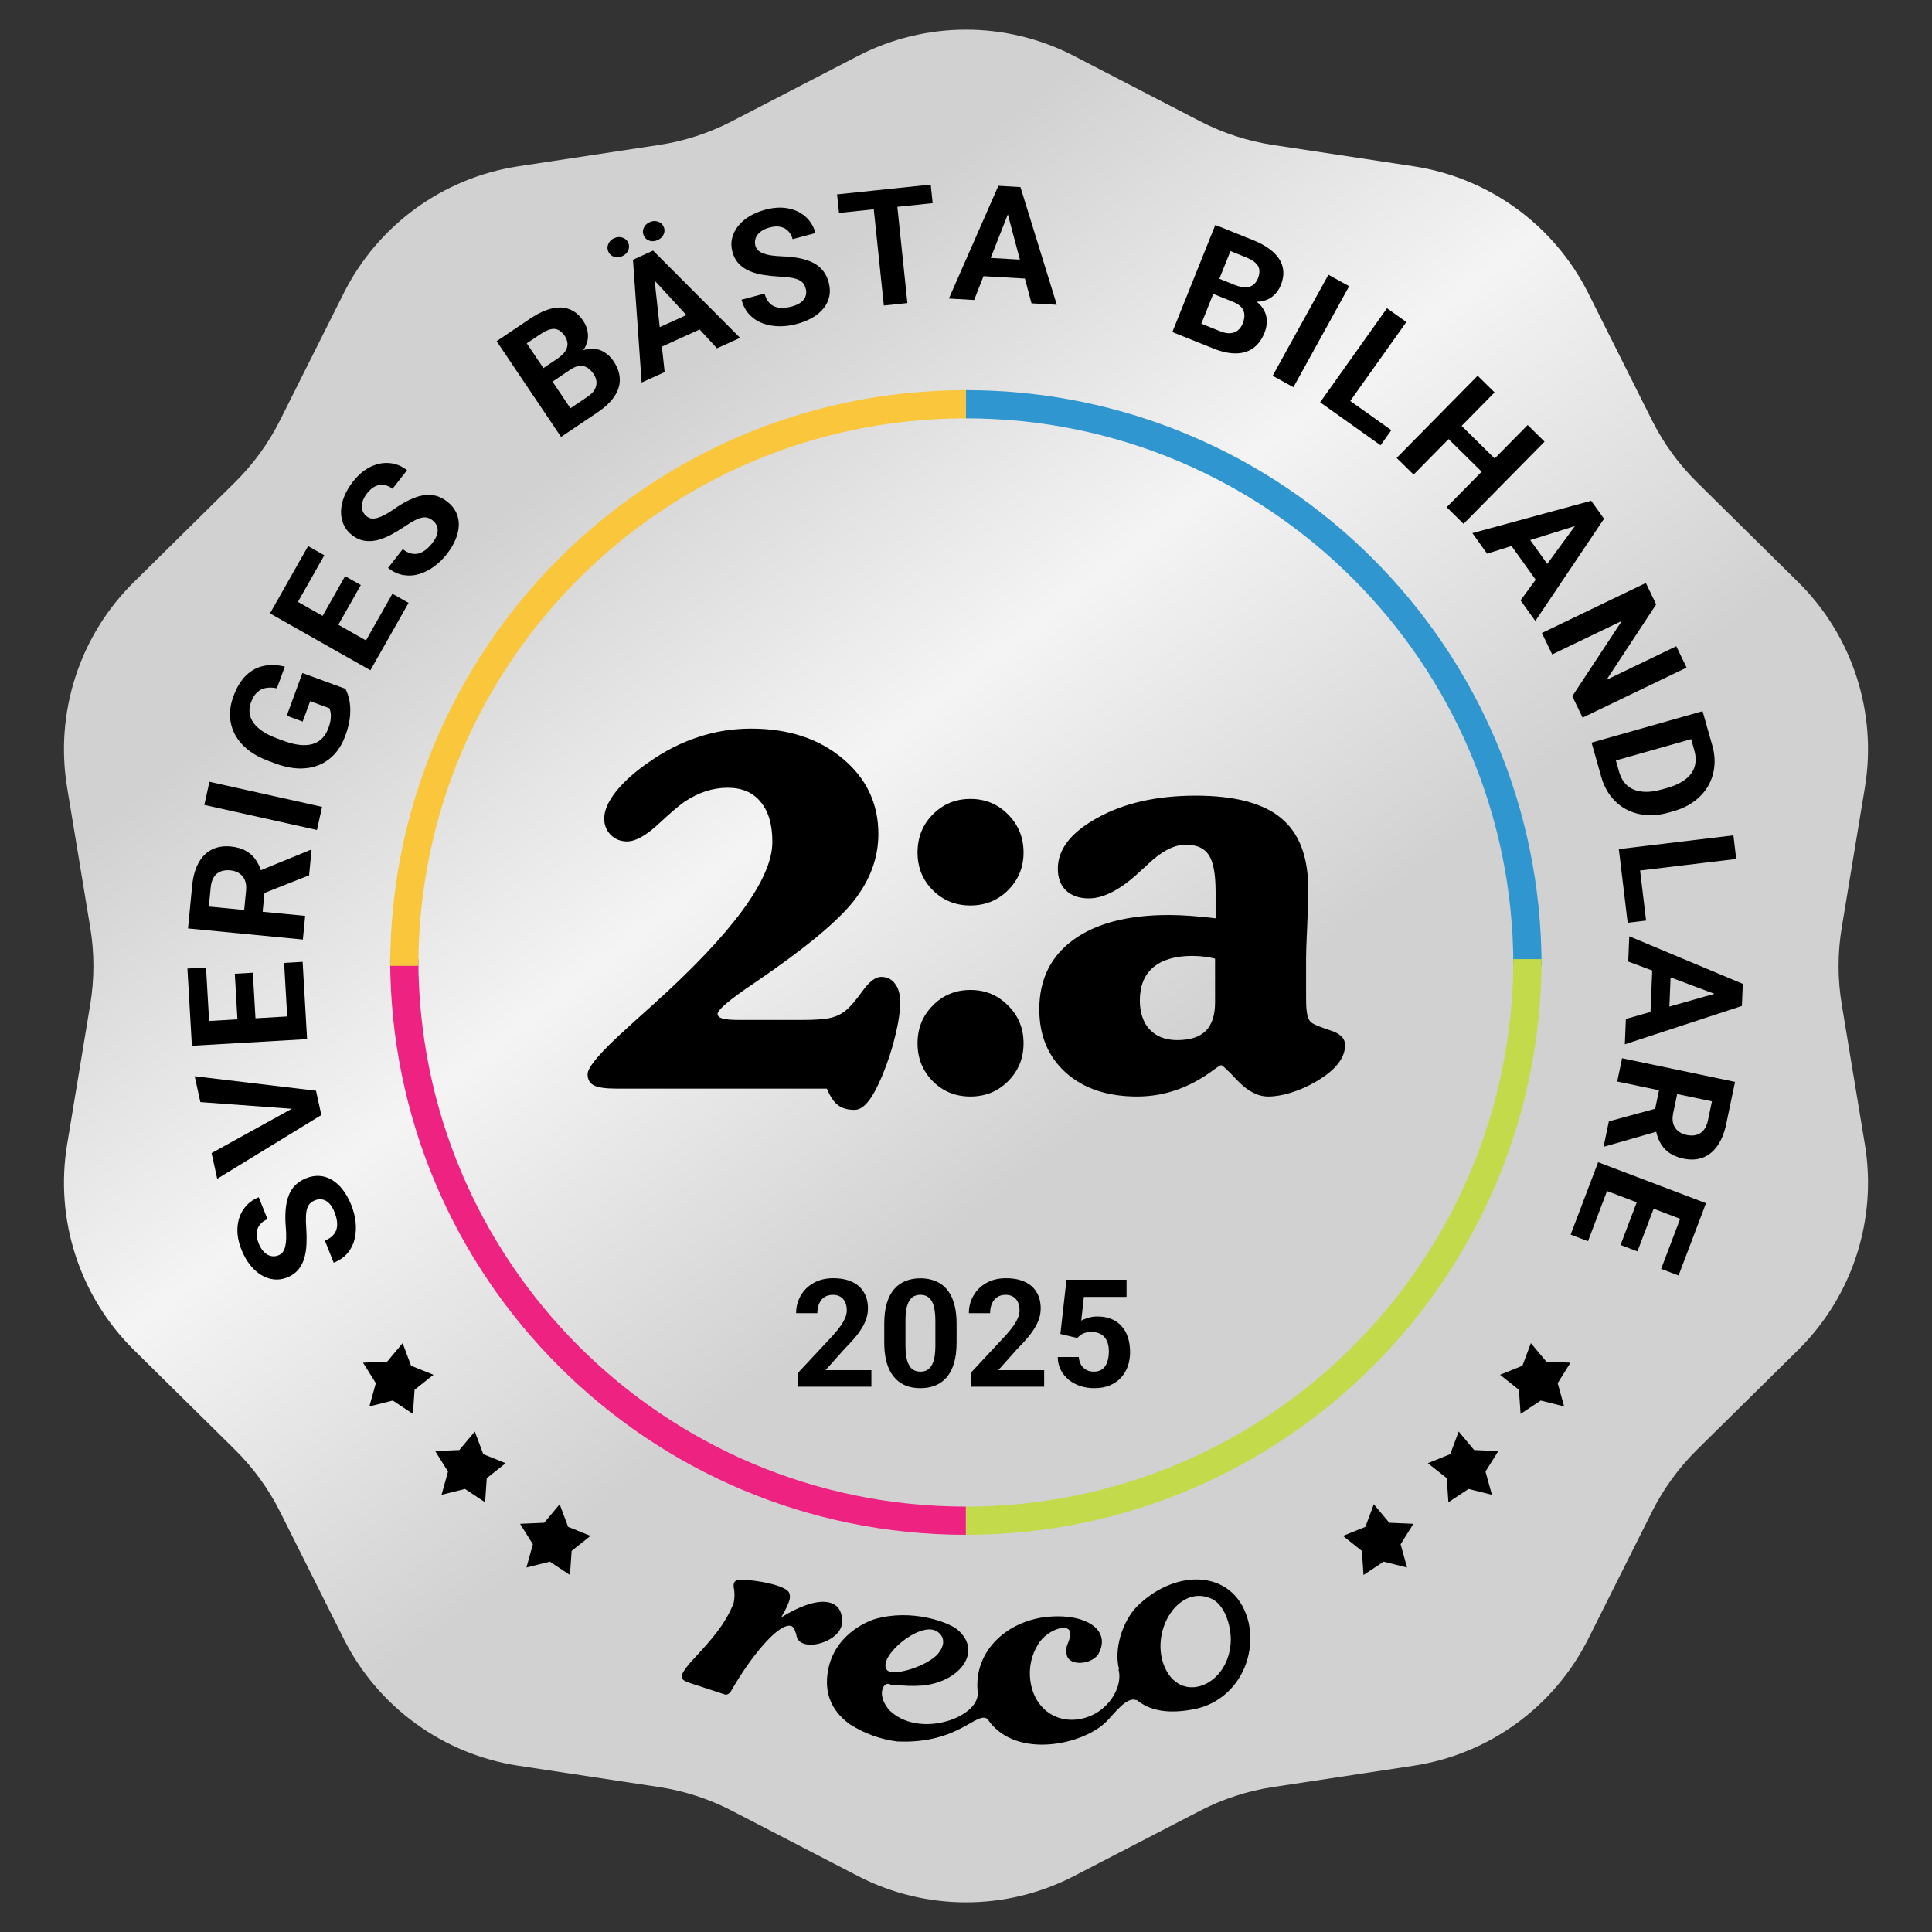 <svg width="411" height="411" viewBox="0 0 411 411" fill="none" xmlns="http://www.w3.org/2000/svg">
<rect x="0" y="0" width="411" height="411" fill="#333333" stroke="none"/>
<path d="M182.504 11.911C196.925 4.441 214.075 4.441 228.496 11.911L255.317 25.803C260.175 28.319 265.412 30.02 270.821 30.84L300.685 35.366C316.742 37.8 330.617 47.88 337.893 62.4L351.426 89.404C353.877 94.294 357.114 98.749 361.008 102.592L382.508 123.807C394.068 135.214 399.368 151.525 396.721 167.548L391.797 197.349C390.905 202.747 390.905 208.253 391.797 213.651L396.721 243.452C399.368 259.475 394.068 275.786 382.508 287.193L361.008 308.408C357.114 312.251 353.877 316.706 351.426 321.596L337.893 348.6C330.617 363.119 316.742 373.2 300.685 375.634L270.821 380.16C265.412 380.98 260.175 382.681 255.317 385.197L228.496 399.089C214.075 406.559 196.925 406.559 182.504 399.089L155.683 385.197C150.825 382.681 145.588 380.98 140.179 380.16L110.315 375.634C94.258 373.2 80.383 363.12 73.107 348.6L59.574 321.596C57.123 316.706 53.886 312.251 49.992 308.408L28.492 287.193C16.932 275.786 11.632 259.475 14.28 243.452L19.203 213.651C20.095 208.253 20.095 202.747 19.203 197.349L14.28 167.548C11.632 151.525 16.932 135.214 28.492 123.807L49.992 102.592C53.886 98.749 57.123 94.294 59.574 89.404L73.107 62.4C80.383 47.88 94.258 37.8 110.315 35.366L140.179 30.84C145.588 30.02 150.825 28.319 155.683 25.803L182.504 11.911Z" fill="url(#paint0_linear_457_809)"/>
<path d="M324.938 205.47C324.938 139.488 271.45 86 205.469 86" stroke="#3096D0" stroke-width="6"/>
<path d="M205.47 323.5C271.451 323.5 324.939 270.012 324.939 204.03" stroke="#C3DA4A" stroke-width="6"/>
<path d="M85.999 204.03C85.999 270.012 139.487 323.5 205.469 323.5" stroke="#ED2281" stroke-width="6"/>
<path d="M205.47 86C139.488 86 86 139.488 86 205.47" stroke="#F9C63C" stroke-width="6"/>
<path d="M185.375 291.484V295H169.812V292L177.172 284.109C177.911 283.286 178.495 282.562 178.922 281.938C179.349 281.302 179.656 280.734 179.844 280.234C180.042 279.724 180.141 279.24 180.141 278.781C180.141 278.094 180.026 277.505 179.797 277.016C179.568 276.516 179.229 276.13 178.781 275.859C178.344 275.589 177.802 275.453 177.156 275.453C176.469 275.453 175.875 275.62 175.375 275.953C174.885 276.286 174.51 276.75 174.25 277.344C174 277.938 173.875 278.609 173.875 279.359H169.359C169.359 278.005 169.682 276.766 170.328 275.641C170.974 274.505 171.885 273.604 173.062 272.938C174.24 272.26 175.635 271.922 177.25 271.922C178.844 271.922 180.188 272.182 181.281 272.703C182.385 273.214 183.219 273.953 183.781 274.922C184.354 275.88 184.641 277.026 184.641 278.359C184.641 279.109 184.521 279.844 184.281 280.562C184.042 281.271 183.698 281.979 183.25 282.688C182.812 283.385 182.281 284.094 181.656 284.812C181.031 285.531 180.339 286.276 179.578 287.047L175.625 291.484H185.375ZM203.5 281.625V285.562C203.5 287.271 203.318 288.745 202.953 289.984C202.589 291.214 202.062 292.224 201.375 293.016C200.698 293.797 199.891 294.375 198.953 294.75C198.016 295.125 196.974 295.312 195.828 295.312C194.911 295.312 194.057 295.198 193.266 294.969C192.474 294.729 191.76 294.359 191.125 293.859C190.5 293.359 189.958 292.729 189.5 291.969C189.052 291.198 188.708 290.281 188.469 289.219C188.229 288.156 188.109 286.938 188.109 285.562V281.625C188.109 279.917 188.292 278.453 188.656 277.234C189.031 276.005 189.557 275 190.234 274.219C190.922 273.438 191.734 272.865 192.672 272.5C193.609 272.125 194.651 271.938 195.797 271.938C196.714 271.938 197.562 272.057 198.344 272.297C199.135 272.526 199.849 272.885 200.484 273.375C201.12 273.865 201.661 274.495 202.109 275.266C202.557 276.026 202.901 276.938 203.141 278C203.38 279.052 203.5 280.26 203.5 281.625ZM198.984 286.156V281.016C198.984 280.193 198.938 279.474 198.844 278.859C198.76 278.245 198.63 277.724 198.453 277.297C198.276 276.859 198.057 276.505 197.797 276.234C197.536 275.964 197.24 275.766 196.906 275.641C196.573 275.516 196.203 275.453 195.797 275.453C195.286 275.453 194.833 275.552 194.438 275.75C194.052 275.948 193.724 276.266 193.453 276.703C193.182 277.13 192.974 277.703 192.828 278.422C192.693 279.13 192.625 279.995 192.625 281.016V286.156C192.625 286.979 192.667 287.703 192.75 288.328C192.844 288.953 192.979 289.49 193.156 289.938C193.344 290.375 193.562 290.734 193.812 291.016C194.073 291.286 194.37 291.484 194.703 291.609C195.047 291.734 195.422 291.797 195.828 291.797C196.328 291.797 196.771 291.698 197.156 291.5C197.552 291.292 197.885 290.969 198.156 290.531C198.438 290.083 198.646 289.5 198.781 288.781C198.917 288.062 198.984 287.188 198.984 286.156ZM222.125 291.484V295H206.562V292L213.922 284.109C214.661 283.286 215.245 282.562 215.672 281.938C216.099 281.302 216.406 280.734 216.594 280.234C216.792 279.724 216.891 279.24 216.891 278.781C216.891 278.094 216.776 277.505 216.547 277.016C216.318 276.516 215.979 276.13 215.531 275.859C215.094 275.589 214.552 275.453 213.906 275.453C213.219 275.453 212.625 275.62 212.125 275.953C211.635 276.286 211.26 276.75 211 277.344C210.75 277.938 210.625 278.609 210.625 279.359H206.109C206.109 278.005 206.432 276.766 207.078 275.641C207.724 274.505 208.635 273.604 209.812 272.938C210.99 272.26 212.385 271.922 214 271.922C215.594 271.922 216.938 272.182 218.031 272.703C219.135 273.214 219.969 273.953 220.531 274.922C221.104 275.88 221.391 277.026 221.391 278.359C221.391 279.109 221.271 279.844 221.031 280.562C220.792 281.271 220.448 281.979 220 282.688C219.562 283.385 219.031 284.094 218.406 284.812C217.781 285.531 217.089 286.276 216.328 287.047L212.375 291.484H222.125ZM229.172 284.641L225.578 283.781L226.875 272.25H239.656V275.891H230.578L230.016 280.938C230.318 280.76 230.776 280.573 231.391 280.375C232.005 280.167 232.693 280.062 233.453 280.062C234.557 280.062 235.536 280.234 236.391 280.578C237.245 280.922 237.969 281.422 238.562 282.078C239.167 282.734 239.625 283.536 239.938 284.484C240.25 285.432 240.406 286.505 240.406 287.703C240.406 288.714 240.25 289.677 239.938 290.594C239.625 291.5 239.151 292.312 238.516 293.031C237.88 293.74 237.083 294.297 236.125 294.703C235.167 295.109 234.031 295.312 232.719 295.312C231.74 295.312 230.792 295.167 229.875 294.875C228.969 294.583 228.151 294.151 227.422 293.578C226.703 293.005 226.125 292.312 225.688 291.5C225.26 290.677 225.036 289.74 225.016 288.688H229.484C229.547 289.333 229.714 289.891 229.984 290.359C230.266 290.818 230.635 291.172 231.094 291.422C231.552 291.672 232.089 291.797 232.703 291.797C233.276 291.797 233.766 291.688 234.172 291.469C234.578 291.25 234.906 290.948 235.156 290.562C235.406 290.167 235.589 289.708 235.703 289.188C235.828 288.656 235.891 288.083 235.891 287.469C235.891 286.854 235.818 286.297 235.672 285.797C235.526 285.297 235.302 284.865 235 284.5C234.698 284.135 234.312 283.854 233.844 283.656C233.385 283.458 232.849 283.359 232.234 283.359C231.401 283.359 230.755 283.49 230.297 283.75C229.849 284.01 229.474 284.307 229.172 284.641Z" fill="black"/>
<path d="M179.121 344.702C179.121 340.141 174.313 339.031 166.177 344.085C168.027 340.88 168.273 339.771 167.903 338.908C167.41 337.305 161 336.073 157.672 336.073C156.809 336.073 155.946 336.196 156.069 337.552C156.316 338.661 156.316 339.894 156.069 341.004C154.344 345.565 151.015 349.139 148.303 352.098C146.454 354.07 144.605 356.166 145.098 357.029C145.591 357.891 146.578 357.891 153.851 360.357C154.467 360.603 154.837 360.603 155.453 359.864C159.644 352.468 165.808 344.948 168.396 345.934C169.136 346.304 169.136 347.29 169.383 347.537C169.506 352.098 179.614 349.386 179.121 344.702ZM241.865 341.743C238.783 344.948 236.934 350.742 238.044 355.056V355.18L237.92 355.056C238.907 358.508 236.318 362.946 232.497 364.795C226.58 367.63 220.17 364.671 219.183 357.522C218.814 354.81 219.43 352.098 220.786 349.879C222.758 346.427 228.552 344.702 227.566 348.276C227.442 349.509 226.456 350.249 226.949 352.098C227.442 354.44 232.003 354.193 233.606 351.975C236.688 346.551 230.524 342.853 221.772 344.085C213.76 345.318 207.226 351.481 207.966 359.74V359.864C208.705 365.041 196.379 369.849 189.722 364.301C188.366 363.192 186.887 360.603 187.996 358.754C188.366 358.261 188.859 358.015 189.475 358.385C195.023 358.878 197.611 358.754 200.816 357.398C205.994 355.056 207.966 350.125 203.528 346.551C201.802 345.195 194.036 342.113 186.024 344.455C185.654 344.578 178.135 346.92 176.286 354.686C175.176 359.617 176.532 363.685 180.723 366.767C183.805 368.739 187.133 369.972 190.831 370.465C204.391 371.081 207.966 363.439 210.308 365.904V366.027C216.225 374.286 230.524 371.205 235.455 366.151C236.934 364.671 239.769 360.727 241.742 361.713V361.59C244.454 363.808 248.152 364.671 253.576 363.685C261.958 362.329 267.382 354.07 265.656 345.318C263.067 333.977 250.494 333.238 241.865 341.743ZM199.09 346.92C200.693 347.783 201.309 349.509 199.707 351.605C197.735 354.317 189.722 356.905 188.613 355.18C186.764 352.468 195.392 345.071 199.09 346.92ZM261.835 348.646C261.835 358.631 250.864 363.069 247.535 354.07C244.823 346.551 250.864 337.182 257.52 340.017C259.862 340.88 261.711 344.455 261.835 348.646Z" fill="black"/>
<path d="M332.741 299.191L327.76 297.945L323.48 300.779L323.126 295.657L319.108 292.462L323.87 290.543L325.667 285.734L328.963 289.67L334.093 289.893L331.368 294.244L332.741 299.191Z" fill="black"/>
<path d="M317.383 317.994L312.403 316.747L308.122 319.582L307.769 314.46L303.75 311.264L308.512 309.346L310.31 304.537L313.606 308.473L318.735 308.696L316.01 313.047L317.383 317.994Z" fill="black"/>
<path d="M299.329 333.463L294.348 332.216L290.067 335.05L289.714 329.929L285.696 326.733L290.458 324.814L292.255 320.005L295.551 323.941L300.681 324.164L297.956 328.516L299.329 333.463Z" fill="black"/>
<path d="M78.58 299.191L83.56 297.945L87.841 300.779L88.194 295.657L92.213 292.462L87.451 290.543L85.653 285.734L82.357 289.67L77.228 289.893L79.952 294.244L78.58 299.191Z" fill="black"/>
<path d="M93.935 317.994L98.915 316.747L103.196 319.582L103.549 314.46L107.568 311.264L102.806 309.346L101.009 304.537L97.712 308.473L92.583 308.696L95.308 313.047L93.935 317.994Z" fill="black"/>
<path d="M111.99 333.463L116.97 332.216L121.251 335.05L121.604 329.929L125.623 326.733L120.861 324.814L119.063 320.005L115.767 323.941L110.638 324.164L113.363 328.516L111.99 333.463Z" fill="black"/>
<path d="M170.8 216.974C173.505 216.974 175.495 216.82 176.771 216.511C178.046 216.201 179.148 215.641 180.075 214.829C180.848 214.211 181.969 212.897 183.438 210.887C184.907 208.839 186.24 207.814 187.438 207.814C188.714 207.814 189.699 208.298 190.395 209.264C191.129 210.191 191.496 211.505 191.496 213.206C191.496 215.138 191.148 217.515 190.453 220.337C189.796 223.12 188.868 225.96 187.67 228.859C186.588 231.41 185.583 233.246 184.655 234.367C183.728 235.526 182.762 236.106 181.757 236.106C180.288 236.106 179.109 235.758 178.22 235.062C177.37 234.405 176.597 233.246 175.901 231.584H131.145C128.826 231.584 127.222 231.352 126.333 230.888C125.444 230.424 125 229.632 125 228.511C125 227.004 127.841 223.699 133.522 218.598L134.334 217.844C135.416 216.878 136.962 215.486 138.972 213.67C155.862 198.481 164.306 186.963 164.306 179.117C164.306 175.407 163.475 172.566 161.814 170.595C160.19 168.585 157.852 167.58 154.799 167.58C153.214 167.58 151.649 167.832 150.103 168.334C148.595 168.836 147.107 169.571 145.639 170.537C144.518 171.31 142.643 172.914 140.015 175.349C137.387 177.784 135.184 179.001 133.406 179.001C132.015 179.001 130.855 178.537 129.928 177.61C129 176.682 128.536 175.523 128.536 174.131C128.536 172.431 129.367 170.518 131.029 168.392C132.73 166.266 135.068 164.179 138.044 162.131C141.445 159.735 144.943 157.957 148.537 156.797C152.132 155.599 155.881 155 159.784 155C167.708 155 174.201 157.126 179.264 161.377C184.327 165.59 186.858 170.943 186.858 177.436C186.858 182.499 185.1 187.253 181.583 191.698C178.104 196.104 171.109 201.882 160.596 209.032L160.422 209.148C155.243 212.626 152.654 214.81 152.654 215.699C152.654 216.124 153.001 216.453 153.697 216.684C154.432 216.878 155.591 216.974 157.176 216.974H170.8Z" fill="black"/>
<path d="M195.191 181.378C195.191 178.132 196.274 175.426 198.438 173.262C200.602 171.059 203.269 169.957 206.438 169.957C209.608 169.957 212.274 171.059 214.439 173.262C216.642 175.465 217.743 178.17 217.743 181.378C217.743 184.509 216.642 187.176 214.439 189.379C212.274 191.543 209.608 192.625 206.438 192.625C203.269 192.625 200.602 191.543 198.438 189.379C196.274 187.214 195.191 184.547 195.191 181.378ZM195.191 221.96C195.191 218.752 196.274 216.066 198.438 213.902C200.602 211.699 203.269 210.597 206.438 210.597C209.608 210.597 212.274 211.699 214.439 213.902C216.642 216.066 217.743 218.752 217.743 221.96C217.743 225.129 216.642 227.815 214.439 230.018C212.274 232.183 209.608 233.265 206.438 233.265C203.269 233.265 200.602 232.183 198.438 230.018C196.274 227.815 195.191 225.129 195.191 221.96Z" fill="black"/>
<path d="M258.6 195.35V189.784C258.6 185.958 258.117 183.33 257.151 181.9C256.223 180.431 254.581 179.697 252.223 179.697C249.711 179.697 246.947 181.166 243.933 184.103C243.662 184.374 243.45 184.567 243.295 184.683C243.14 184.799 242.928 184.992 242.657 185.262C238.522 189.166 234.85 191.118 231.642 191.118C229.594 191.118 227.971 190.557 226.772 189.437C225.613 188.316 225.033 186.77 225.033 184.799C225.033 180.663 227.855 177.049 233.497 173.958C239.14 170.827 246.097 169.262 254.368 169.262C262.678 169.262 268.746 170.866 272.572 174.073C276.398 177.243 278.311 182.286 278.311 189.205C278.311 191.292 278.234 193.939 278.079 197.147C277.925 200.355 277.848 202.539 277.848 203.698V212.336C277.848 214.037 277.944 215.274 278.137 216.047C278.331 216.82 278.679 217.361 279.181 217.67C279.606 217.979 280.862 218.482 282.949 219.177C285.075 219.834 286.138 220.878 286.138 222.308C286.138 223.738 285.616 225.091 284.573 226.366C283.568 227.642 282.002 228.898 279.877 230.134C278.137 231.139 276.379 231.912 274.601 232.453C272.862 232.994 271.258 233.265 269.789 233.265C267.625 233.265 265.48 232.164 263.354 229.961C261.228 227.719 260.05 226.598 259.818 226.598C259.624 226.598 259.083 226.927 258.194 227.584C253.131 231.371 247.701 233.265 241.904 233.265C235.604 233.265 230.56 231.584 226.772 228.221C222.985 224.82 221.091 220.317 221.091 214.713C221.091 208.375 223.507 203.447 228.338 199.93C233.169 196.413 239.932 194.654 248.629 194.654C250.02 194.654 251.547 194.712 253.209 194.828C254.87 194.944 256.668 195.118 258.6 195.35ZM258.484 213.206V203.93C257.75 203.737 256.996 203.602 256.223 203.524C255.45 203.408 254.581 203.35 253.614 203.35C250.02 203.35 247.257 204.162 245.324 205.785C243.43 207.409 242.483 209.747 242.483 212.8C242.483 215.428 243.179 217.496 244.57 219.003C246 220.511 247.952 221.264 250.426 221.264C253.17 221.264 255.199 220.607 256.513 219.293C257.827 217.979 258.484 215.95 258.484 213.206Z" fill="black"/>
<path d="M67.043 255.329C66.636 255.491 66.296 255.7 66.023 255.954C65.734 256.203 65.519 256.543 65.377 256.975C65.225 257.411 65.129 257.975 65.091 258.668C65.053 259.361 65.074 260.231 65.153 261.276C65.232 262.443 65.248 263.574 65.201 264.67C65.151 265.755 64.991 266.763 64.721 267.694C64.437 268.619 64.005 269.433 63.427 270.136C62.844 270.828 62.062 271.371 61.081 271.763C60.131 272.142 59.187 272.277 58.248 272.168C57.298 272.063 56.396 271.746 55.543 271.215C54.679 270.689 53.892 269.975 53.18 269.073C52.465 268.16 51.861 267.088 51.369 265.856C50.698 264.176 50.415 262.589 50.52 261.094C50.625 259.6 51.067 258.298 51.846 257.188C52.621 256.067 53.687 255.236 55.044 254.694L56.907 259.36C56.239 259.626 55.711 260.001 55.323 260.483C54.92 260.958 54.684 261.537 54.617 262.217C54.546 262.887 54.679 263.645 55.017 264.49C55.342 265.304 55.739 265.933 56.206 266.375C56.663 266.822 57.154 267.098 57.68 267.203C58.196 267.311 58.709 267.264 59.22 267.059C59.607 266.905 59.919 266.671 60.157 266.358C60.391 266.035 60.566 265.626 60.683 265.131C60.8 264.637 60.867 264.06 60.882 263.4C60.896 262.741 60.871 261.994 60.804 261.162C60.684 259.769 60.671 258.51 60.765 257.383C60.856 256.245 61.066 255.241 61.396 254.371C61.726 253.501 62.197 252.756 62.809 252.137C63.421 251.517 64.197 251.02 65.136 250.644C66.127 250.248 67.092 250.087 68.029 250.16C68.966 250.234 69.852 250.528 70.687 251.041C71.521 251.555 72.282 252.262 72.968 253.162C73.654 254.062 74.248 255.138 74.748 256.391C75.198 257.518 75.496 258.688 75.641 259.901C75.777 261.118 75.721 262.296 75.474 263.435C75.223 264.564 74.734 265.583 74.007 266.49C73.281 267.398 72.275 268.108 70.991 268.621L69.109 263.908C69.819 263.625 70.375 263.275 70.778 262.86C71.181 262.445 71.455 261.979 71.599 261.461C71.739 260.933 71.766 260.365 71.681 259.758C71.592 259.14 71.414 258.497 71.147 257.829C70.822 257.015 70.44 256.393 70.002 255.963C69.559 255.522 69.085 255.258 68.578 255.17C68.066 255.072 67.555 255.125 67.043 255.329Z" fill="black"/>
<path d="M62.835 235.93L42.624 234.449L41.416 228.949L67.226 232.031L68.022 235.654L62.835 235.93ZM45.008 245.301L62.741 235.502L67.559 233.546L68.362 237.202L46.209 250.768L45.008 245.301Z" fill="black"/>
<path d="M60.44 204.838L64.379 204.611L65.131 217.656L61.193 217.883L60.44 204.838ZM40.529 217.419L65.036 216.006L65.327 221.056L40.82 222.469L40.529 217.419ZM49.951 207.149L53.789 206.927L54.443 218.272L50.605 218.493L49.951 207.149ZM39.873 206.041L43.828 205.813L44.58 218.841L40.624 219.069L39.873 206.041Z" fill="black"/>
<path d="M39.998 197.509L40.879 188.397C41.06 186.529 41.495 184.95 42.184 183.662C42.874 182.362 43.803 181.402 44.969 180.781C46.136 180.16 47.519 179.926 49.119 180.081C50.428 180.208 51.531 180.54 52.427 181.078C53.314 181.604 54.031 182.301 54.58 183.167C55.118 184.021 55.52 185.002 55.786 186.112L56.471 187.787L55.705 195.708L51.775 195.362L52.344 189.472C52.43 188.588 52.344 187.84 52.087 187.228C51.83 186.616 51.436 186.137 50.904 185.792C50.374 185.436 49.74 185.222 49.002 185.151C48.218 185.075 47.528 185.155 46.929 185.391C46.33 185.627 45.851 186.026 45.492 186.59C45.132 187.154 44.909 187.883 44.823 188.778L44.428 192.856L64.919 194.838L64.432 199.872L39.998 197.509ZM65.753 186.212L54.323 190.73L54.804 185.407L66.039 180.802L66.274 180.825L65.753 186.212Z" fill="black"/>
<path d="M44.558 166.312L68.519 171.645L67.424 176.566L43.463 171.232L44.558 166.312Z" fill="black"/>
<path d="M64.332 143.175L73.466 146.524C73.767 147.041 74.033 147.768 74.265 148.703C74.487 149.634 74.56 150.756 74.485 152.069C74.411 153.383 74.066 154.879 73.45 156.556C72.905 158.044 72.165 159.311 71.231 160.358C70.286 161.4 69.176 162.19 67.901 162.728C66.63 163.256 65.222 163.506 63.676 163.477C62.119 163.445 60.455 163.104 58.682 162.454L57.241 161.926C55.468 161.276 53.974 160.471 52.758 159.51C51.546 158.539 50.622 157.452 49.985 156.249C49.349 155.046 48.999 153.762 48.937 152.398C48.874 151.035 49.108 149.63 49.638 148.184C50.373 146.179 51.304 144.653 52.431 143.605C53.546 142.554 54.803 141.901 56.201 141.648C57.592 141.38 59.056 141.437 60.591 141.821L58.902 146.427C58.078 146.257 57.317 146.229 56.616 146.343C55.916 146.458 55.29 146.761 54.738 147.253C54.191 147.734 53.741 148.455 53.389 149.416C53.099 150.207 53.003 150.974 53.102 151.717C53.194 152.445 53.474 153.134 53.942 153.785C54.409 154.435 55.062 155.039 55.899 155.598C56.735 156.156 57.761 156.657 58.974 157.102L60.446 157.642C61.649 158.083 62.758 158.358 63.771 158.466C64.775 158.571 65.676 158.512 66.476 158.291C67.268 158.055 67.947 157.657 68.511 157.098C69.075 156.538 69.522 155.81 69.851 154.913C70.126 154.164 70.291 153.518 70.346 152.976C70.405 152.423 70.401 151.961 70.334 151.589C70.26 151.202 70.169 150.894 70.063 150.663L65.979 149.166L64.388 153.503L61.001 152.261L64.332 143.175Z" fill="black"/>
<path d="M83.481 126.307L86.915 128.251L80.477 139.621L77.044 137.677L83.481 126.307ZM59.929 126.089L81.291 138.183L78.799 142.585L57.438 130.491L59.929 126.089ZM73.414 122.564L76.759 124.458L71.161 134.347L67.816 132.453L73.414 122.564ZM65.544 116.171L68.992 118.123L62.563 129.479L59.115 127.527L65.544 116.171Z" fill="black"/>
<path d="M92.067 110.728C91.722 110.457 91.371 110.268 91.014 110.159C90.655 110.034 90.252 110.018 89.808 110.112C89.354 110.199 88.817 110.399 88.199 110.714C87.581 111.029 86.839 111.483 85.974 112.075C85.004 112.729 84.033 113.31 83.062 113.819C82.098 114.32 81.145 114.687 80.205 114.92C79.262 115.138 78.342 115.173 77.444 115.025C76.552 114.869 75.691 114.464 74.859 113.812C74.055 113.18 73.464 112.431 73.087 111.564C72.702 110.69 72.525 109.751 72.555 108.746C72.578 107.735 72.8 106.695 73.224 105.628C73.655 104.551 74.279 103.491 75.098 102.448C76.215 101.024 77.447 99.983 78.792 99.324C80.138 98.666 81.486 98.395 82.837 98.512C84.195 98.621 85.449 99.126 86.598 100.028L83.496 103.98C82.93 103.536 82.342 103.267 81.73 103.173C81.116 103.063 80.498 103.149 79.876 103.432C79.261 103.707 78.672 104.202 78.11 104.918C77.569 105.608 77.224 106.266 77.075 106.892C76.918 107.512 76.925 108.075 77.099 108.583C77.263 109.083 77.562 109.503 77.995 109.843C78.323 110.1 78.681 110.253 79.071 110.302C79.468 110.342 79.91 110.289 80.397 110.142C80.883 109.995 81.416 109.763 81.994 109.445C82.572 109.127 83.205 108.731 83.892 108.256C85.036 107.453 86.119 106.81 87.142 106.327C88.171 105.834 89.145 105.513 90.063 105.362C90.982 105.211 91.862 105.245 92.705 105.464C93.548 105.682 94.368 106.104 95.163 106.728C96.003 107.387 96.626 108.141 97.033 108.988C97.439 109.836 97.63 110.75 97.604 111.729C97.578 112.709 97.348 113.722 96.913 114.767C96.479 115.812 95.845 116.865 95.013 117.926C94.263 118.881 93.4 119.725 92.424 120.459C91.439 121.187 90.392 121.729 89.282 122.087C88.18 122.436 87.054 122.524 85.904 122.35C84.754 122.177 83.636 121.663 82.548 120.81L85.681 116.818C86.282 117.29 86.864 117.596 87.425 117.736C87.986 117.877 88.527 117.879 89.047 117.745C89.574 117.601 90.079 117.34 90.562 116.962C91.051 116.574 91.518 116.098 91.962 115.532C92.503 114.842 92.85 114.2 93.003 113.605C93.162 113.002 93.153 112.458 92.974 111.975C92.803 111.484 92.501 111.068 92.067 110.728Z" fill="black"/>
<path d="M121.313 78.646L116.082 82.166L114.115 79.303L118.507 76.348C119.281 75.827 119.849 75.302 120.212 74.774C120.568 74.236 120.739 73.695 120.724 73.149C120.712 72.588 120.518 72.028 120.141 71.468C119.715 70.834 119.248 70.403 118.742 70.174C118.246 69.94 117.686 69.903 117.063 70.065C116.45 70.22 115.751 70.561 114.968 71.088L112.059 73.046L123.551 90.125L119.355 92.949L105.65 72.583L112.756 67.801C113.94 67.004 115.074 66.404 116.157 66.001C117.25 65.591 118.276 65.394 119.236 65.412C120.196 65.43 121.084 65.672 121.9 66.139C122.709 66.597 123.434 67.302 124.074 68.253C124.639 69.092 124.969 69.995 125.063 70.961C125.167 71.92 124.964 72.897 124.454 73.891C123.953 74.878 123.07 75.831 121.806 76.75L121.313 78.646ZM127.146 87.706L120.95 91.876L120.384 87.501L124.944 84.433C125.68 83.937 126.203 83.416 126.513 82.869C126.816 82.313 126.941 81.754 126.889 81.194C126.837 80.632 126.632 80.086 126.274 79.555C125.872 78.958 125.421 78.51 124.921 78.209C124.431 77.903 123.888 77.78 123.293 77.842C122.691 77.895 122.031 78.162 121.313 78.646L117.271 81.366L115.36 78.466L120.395 75.077L122.123 75.561C123.351 74.707 124.496 74.255 125.559 74.204C126.625 74.137 127.572 74.346 128.4 74.832C129.237 75.312 129.932 75.962 130.484 76.782C131.363 78.088 131.819 79.38 131.853 80.658C131.88 81.926 131.494 83.155 130.695 84.343C129.905 85.525 128.722 86.646 127.146 87.706Z" fill="black"/>
<path d="M139.061 57.867L141.396 79.156L136.499 81.379L134.654 55.257L137.771 53.842L139.061 57.867ZM152.525 74.102L138.017 58.341L135.79 54.741L138.937 53.312L157.438 71.871L152.525 74.102ZM148.471 65.907L150.109 69.515L138.304 74.875L136.666 71.268L148.471 65.907ZM129.414 53.544C129.173 53.012 129.168 52.471 129.399 51.922C129.637 51.357 130.052 50.94 130.646 50.671C131.26 50.392 131.853 50.351 132.424 50.548C132.99 50.736 133.394 51.095 133.636 51.627C133.877 52.16 133.882 52.701 133.65 53.25C133.419 53.8 132.996 54.214 132.382 54.493C131.788 54.763 131.203 54.806 130.626 54.623C130.06 54.436 129.656 54.077 129.414 53.544ZM136.959 50.137C136.712 49.595 136.705 49.049 136.937 48.499C137.169 47.949 137.587 47.538 138.19 47.263C138.794 46.989 139.379 46.946 139.946 47.133C140.522 47.315 140.934 47.678 141.18 48.22C141.422 48.752 141.422 49.296 141.18 49.85C140.943 50.389 140.523 50.796 139.919 51.07C139.315 51.345 138.732 51.393 138.171 51.216C137.604 51.029 137.2 50.669 136.959 50.137Z" fill="black"/>
<path d="M171.413 61.419C171.3 60.995 171.133 60.633 170.913 60.331C170.701 60.015 170.388 59.761 169.976 59.569C169.562 59.365 169.012 59.204 168.329 59.084C167.645 58.964 166.78 58.88 165.732 58.834C164.564 58.774 163.439 58.655 162.357 58.479C161.285 58.3 160.303 58.021 159.411 57.642C158.527 57.25 157.77 56.725 157.141 56.067C156.522 55.406 156.077 54.565 155.805 53.545C155.541 52.556 155.519 51.602 155.739 50.683C155.956 49.752 156.378 48.895 157.007 48.111C157.632 47.316 158.435 46.619 159.415 46.02C160.406 45.418 161.542 44.946 162.824 44.604C164.572 44.137 166.182 44.045 167.653 44.327C169.124 44.609 170.365 45.203 171.374 46.108C172.395 47.011 173.093 48.168 173.47 49.58L168.616 50.875C168.43 50.18 168.121 49.611 167.689 49.168C167.265 48.712 166.719 48.409 166.051 48.262C165.394 48.111 164.626 48.154 163.746 48.388C162.899 48.614 162.228 48.933 161.733 49.345C161.235 49.745 160.903 50.2 160.737 50.71C160.567 51.209 160.554 51.724 160.696 52.257C160.803 52.658 160.998 52.996 161.28 53.27C161.573 53.54 161.959 53.763 162.436 53.938C162.913 54.113 163.478 54.248 164.131 54.341C164.784 54.434 165.528 54.497 166.363 54.53C167.76 54.576 169.012 54.713 170.12 54.941C171.238 55.166 172.21 55.494 173.035 55.925C173.86 56.357 174.543 56.913 175.086 57.594C175.628 58.275 176.03 59.105 176.291 60.082C176.566 61.114 176.612 62.09 176.427 63.012C176.243 63.934 175.846 64.778 175.236 65.546C174.627 66.314 173.835 66.984 172.86 67.559C171.885 68.133 170.745 68.594 169.442 68.942C168.269 69.255 167.072 69.412 165.851 69.412C164.627 69.402 163.463 69.206 162.361 68.826C161.27 68.442 160.317 67.836 159.502 67.006C158.688 66.177 158.102 65.094 157.746 63.758L162.649 62.45C162.846 63.188 163.126 63.782 163.491 64.231C163.855 64.681 164.286 65.008 164.782 65.213C165.29 65.415 165.85 65.51 166.464 65.497C167.088 65.482 167.747 65.381 168.442 65.196C169.289 64.97 169.952 64.665 170.432 64.281C170.922 63.894 171.24 63.454 171.388 62.961C171.546 62.465 171.555 61.951 171.413 61.419Z" fill="black"/>
<path d="M190.483 40.058L193.033 64.472L188.02 64.996L185.469 40.581L190.483 40.058ZM197.995 39.273L198.407 43.213L178.486 45.295L178.074 41.354L197.995 39.273Z" fill="black"/>
<path d="M215.073 43.888L207.231 63.818L201.861 63.507L212.387 39.528L215.804 39.726L215.073 43.888ZM219.433 64.525L213.928 43.822L213.633 39.6L217.083 39.8L224.819 64.837L219.433 64.525ZM219.659 55.385L219.43 59.34L206.486 58.59L206.716 54.635L219.659 55.385Z" fill="black"/>
<path d="M262.327 64.217L256.474 61.87L257.736 58.633L262.649 60.604C263.515 60.952 264.269 61.127 264.909 61.129C265.554 61.121 266.098 60.958 266.541 60.639C266.998 60.314 267.353 59.839 267.604 59.213C267.888 58.503 267.983 57.875 267.887 57.328C267.802 56.785 267.518 56.302 267.034 55.878C266.56 55.458 265.886 55.072 265.009 54.721L261.755 53.415L254.091 72.521L249.397 70.638L258.535 47.855L266.484 51.043C267.809 51.575 268.943 52.175 269.886 52.844C270.839 53.517 271.578 54.255 272.103 55.059C272.629 55.863 272.927 56.734 272.999 57.671C273.076 58.598 272.901 59.593 272.474 60.657C272.097 61.596 271.536 62.376 270.79 62.998C270.055 63.623 269.133 64.004 268.025 64.141C266.927 64.282 265.642 64.087 264.171 63.558L262.327 64.217ZM258.113 74.134L251.181 71.354L254.48 68.427L259.581 70.473C260.405 70.803 261.131 70.943 261.757 70.891C262.387 70.829 262.92 70.619 263.354 70.26C263.789 69.902 264.125 69.425 264.364 68.83C264.631 68.163 264.749 67.538 264.716 66.955C264.694 66.377 264.49 65.859 264.104 65.402C263.722 64.934 263.13 64.539 262.327 64.217L257.804 62.403L259.129 59.192L264.762 61.452L265.333 63.152C266.729 63.688 267.747 64.381 268.387 65.231C269.041 66.075 269.401 66.975 269.464 67.933C269.539 68.896 269.392 69.836 269.023 70.754C268.438 72.214 267.626 73.318 266.588 74.064C265.554 74.8 264.321 75.171 262.889 75.178C261.468 75.189 259.876 74.841 258.113 74.134Z" fill="black"/>
<path d="M287.01 60.882L275.153 82.376L270.739 79.941L282.596 58.447L287.01 60.882Z" fill="black"/>
<path d="M295.983 91.512L293.697 94.728L283.625 87.568L285.91 84.352L295.983 91.512ZM299.179 68.507L284.958 88.515L280.835 85.585L295.057 65.577L299.179 68.507Z" fill="black"/>
<path d="M318.989 98.543L316.22 101.353L307.094 92.358L309.863 89.549L318.989 98.543ZM317.95 83.481L300.719 100.965L297.116 97.414L314.348 79.931L317.95 83.481ZM328.577 93.955L311.346 111.438L307.755 107.9L324.987 90.416L328.577 93.955Z" fill="black"/>
<path d="M336.787 111.36L316.355 117.782L313.223 113.41L338.491 106.53L340.484 109.313L336.787 111.36ZM323.473 127.719L336.119 110.428L339.218 107.545L341.23 110.354L326.615 132.105L323.473 127.719ZM330.725 122.151L327.504 124.458L319.954 113.918L323.175 111.611L330.725 122.151Z" fill="black"/>
<path d="M358.791 142.018L336.672 152.663L334.478 148.106L345.028 132.083L330.201 139.219L328.008 134.661L350.127 124.016L352.32 128.573L341.763 144.619L356.605 137.476L358.791 142.018Z" fill="black"/>
<path d="M340.632 165.234L339.176 160.092L342.981 159.049L344.428 164.159C344.79 165.435 345.381 166.43 346.202 167.144C347.034 167.854 348.07 168.273 349.31 168.401C350.552 168.54 351.963 168.386 353.542 167.939L354.694 167.612C355.905 167.269 356.933 166.838 357.779 166.318C358.628 165.809 359.295 165.217 359.782 164.542C360.268 163.866 360.565 163.122 360.674 162.309C360.793 161.492 360.719 160.614 360.453 159.673L358.955 154.385L362.767 153.305L364.265 158.593C364.712 160.172 364.851 161.692 364.681 163.154C364.524 164.623 364.085 165.98 363.363 167.225C362.64 168.469 361.661 169.547 360.423 170.458C359.2 171.377 357.745 172.075 356.058 172.553L354.939 172.87C353.262 173.345 351.657 173.513 350.123 173.375C348.592 173.248 347.192 172.844 345.925 172.164C344.671 171.491 343.585 170.566 342.668 169.389C341.764 168.22 341.086 166.835 340.632 165.234ZM363.576 156.16L339.957 162.85L338.579 157.983L362.197 151.293L363.576 156.16Z" fill="black"/>
<path d="M350.177 195.832L346.26 196.302L344.787 184.032L348.704 183.562L350.177 195.832ZM369.355 182.73L344.982 185.656L344.379 180.634L368.752 177.708L369.355 182.73Z" fill="black"/>
<path d="M366.438 212.056L346.379 204.551L346.6 199.178L370.753 209.297L370.613 212.717L366.438 212.056ZM345.879 216.764L366.485 210.911L370.702 210.544L370.56 213.997L345.657 222.155L345.879 216.764ZM355.021 216.836L351.063 216.673L351.594 203.719L355.553 203.881L355.021 216.836Z" fill="black"/>
<path d="M369.1 230.151L367.224 239.111C366.839 240.949 366.234 242.47 365.407 243.675C364.578 244.891 363.55 245.743 362.322 246.233C361.094 246.722 359.694 246.802 358.121 246.473C356.834 246.203 355.774 245.752 354.942 245.118C354.119 244.498 353.482 243.728 353.032 242.806C352.59 241.899 352.298 240.879 352.156 239.747L351.66 238.006L353.29 230.217L357.159 230.993L355.946 236.785C355.764 237.654 355.767 238.407 355.955 239.043C356.144 239.68 356.483 240.199 356.973 240.6C357.461 241.012 358.068 241.294 358.794 241.446C359.564 241.607 360.26 241.604 360.881 241.435C361.502 241.267 362.022 240.922 362.441 240.401C362.86 239.88 363.161 239.18 363.346 238.3L364.185 234.29L344.036 230.071L345.073 225.121L369.1 230.151ZM342.261 238.553L354.117 235.317L353.055 240.555L341.383 243.899L341.152 243.85L342.261 238.553Z" fill="black"/>
<path d="M337.816 264.043L334.128 262.643L338.766 250.427L342.454 251.827L337.816 264.043ZM361.129 260.684L338.179 251.972L339.974 247.243L362.924 255.956L361.129 260.684ZM348.335 266.215L344.741 264.85L348.774 254.227L352.368 255.591L348.335 266.215ZM357.084 271.339L353.38 269.933L358.011 257.733L361.715 259.14L357.084 271.339Z" fill="black"/>
<defs>
<linearGradient id="paint0_linear_457_809" x1="329.946" y1="311.252" x2="102.321" y2="19.147" gradientUnits="userSpaceOnUse">
<stop offset="0.006" stop-color="#D1D1D1"/>
<stop offset="0.084" stop-color="#D1D1D1"/>
<stop offset="0.314" stop-color="#D1D1D1"/>
<stop offset="0.562" stop-color="#F4F4F4"/>
<stop offset="0.803" stop-color="#D1D1D1"/>
<stop offset="0.957" stop-color="#D1D1D1"/>
</linearGradient>
</defs>
</svg>
